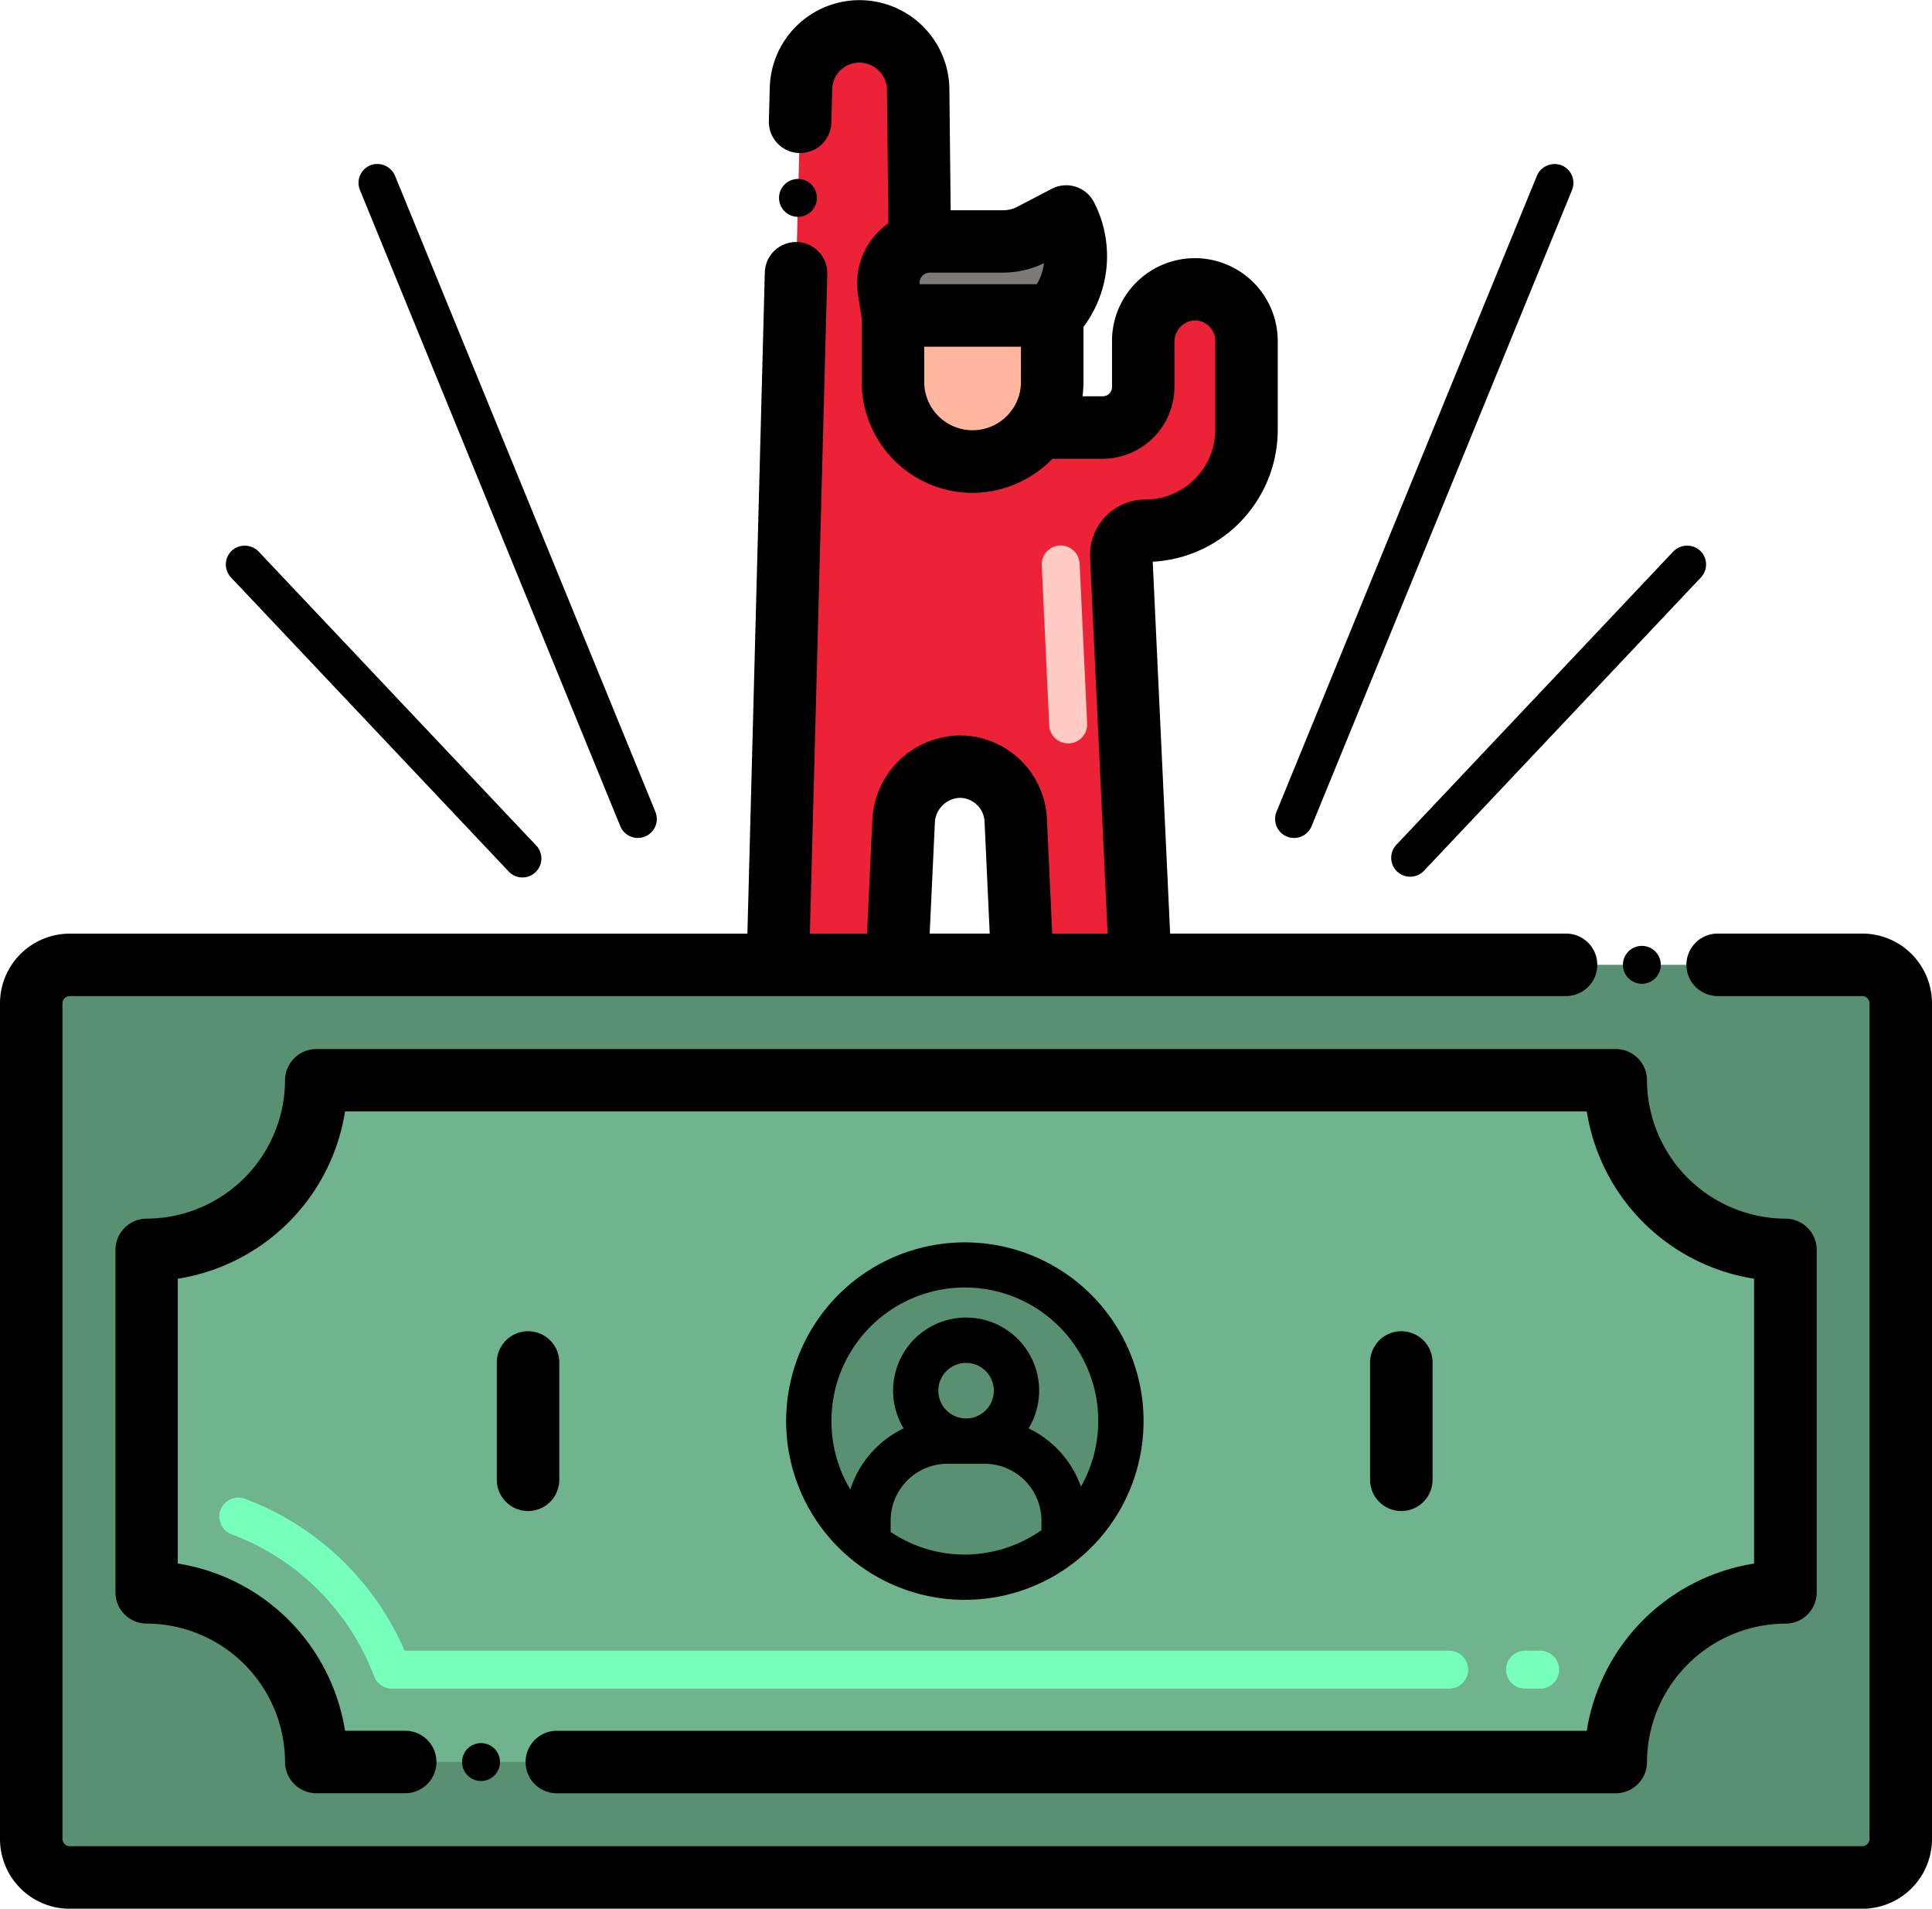 <svg xmlns="http://www.w3.org/2000/svg" width="78.637" height="77.68" viewBox="0 0 78.637 77.68">
  <g id="Grupo_3943" data-name="Grupo 3943" transform="translate(-340.15 -189.232)">
    <path id="Trazado_1601" data-name="Trazado 1601" d="M345.966,378.177h72.963a1.562,1.562,0,0,1,1.566,1.565v34.012a1.562,1.562,0,0,1-1.566,1.565H345.966a1.562,1.562,0,0,1-1.565-1.565V379.742a1.562,1.562,0,0,1,1.565-1.565Zm0,0" transform="translate(-2.979 -149.679)" fill="#599072"/>
    <path id="Trazado_1602" data-name="Trazado 1602" d="M433.936,407.912V421.85a6.907,6.907,0,0,0-6.908,6.9H374.14a6.9,6.9,0,0,0-6.9-6.9V407.912a6.9,6.9,0,0,0,6.9-6.907h52.887a6.908,6.908,0,0,0,6.908,6.907Zm0,0" transform="translate(-21.117 -167.811)" fill="#70b48f"/>
    <path id="Trazado_1603" data-name="Trazado 1603" d="M510.927,443.927a6.352,6.352,0,1,1-6.353-6.351,6.351,6.351,0,0,1,6.353,6.351Zm0,0" transform="translate(-125.158 -196.859)" fill="#599072"/>
    <path id="Trazado_1604" data-name="Trazado 1604" d="M511.192,206.094v3.633a4.1,4.1,0,0,1-4.127,4.1.988.988,0,0,0-.972,1.041l.775,16.63h-4.795l-.273-5.891a2.283,2.283,0,0,0-2.281-2.175,2.334,2.334,0,0,0-2.284,2.269l-.27,5.8h-4.85l.941-35.671a2.386,2.386,0,0,1,4.772.036l.069,6.243a1.683,1.683,0,0,0-1.265,1.9l.17,1.061v2.7a3.24,3.24,0,0,0,5.9,1.851h2.636a1.651,1.651,0,0,0,1.654-1.655v-1.79A2.147,2.147,0,0,1,509.032,204a2.1,2.1,0,0,1,2.16,2.1Zm0,0" transform="translate(-120.306 -3)" fill="#ed2236"/>
    <path id="Trazado_1605" data-name="Trazado 1605" d="M514.9,249.716v2.7a3.24,3.24,0,0,0,6.48,0v-2.7Zm0,0" transform="translate(-138.404 -47.644)" fill="#ffb69f"/>
    <path id="Trazado_1606" data-name="Trazado 1606" d="M521.211,230.115l-1.4.73a2.51,2.51,0,0,1-1.164.286h-2.993a1.457,1.457,0,0,0-.4.051,1.684,1.684,0,0,0-1.266,1.9l.17,1.061h6.48a3.533,3.533,0,0,0,.568-4.032Zm0,0" transform="translate(-137.666 -32.076)" fill="#7c7b7a"/>
    <path id="Trazado_1607" data-name="Trazado 1607" d="M435.452,491.39h-.617a.771.771,0,1,1,0-1.543h.617a.771.771,0,1,1,0,1.543Zm-3.7,0H388.713a.77.77,0,0,1-.721-.5,9.922,9.922,0,0,0-5.773-5.772.772.772,0,1,1,.546-1.443,11.462,11.462,0,0,1,6.468,6.171h42.516a.771.771,0,0,1,0,1.543Zm0,0" transform="translate(-32.614 -233.433)" fill="#76ffba"/>
    <path id="Trazado_1608" data-name="Trazado 1608" d="M544.641,302.585l-.305-6.513a.771.771,0,0,1,1.541-.072l.306,6.511a.772.772,0,0,1-1.543.072Zm0,0" transform="translate(-161.784 -83.832)" fill="#ffcbc2"/>
    <path id="Trazado_1609" data-name="Trazado 1609" d="M660.865,375.2a.771.771,0,1,1-.771-.771.772.772,0,0,1,.771.771Zm0,0" transform="translate(-253.116 -146.701)"/>
    <path id="Trazado_1610" data-name="Trazado 1610" d="M415.951,227.727h-5.888a.771.771,0,1,0,0,1.543h5.888a.8.8,0,0,1,.793.793v34.014a.8.8,0,0,1-.793.793H342.986a.8.8,0,0,1-.793-.793V230.063a.8.8,0,0,1,.793-.793h60.906a.771.771,0,0,0,0-1.543H387.3c0-.014-.744-15.89-.744-15.9a.217.217,0,0,1,.226-.226,4.878,4.878,0,0,0,4.875-4.869V203.1a2.873,2.873,0,1,0-5.745.087v1.79a.874.874,0,0,1-.883.882H383.6a4.023,4.023,0,0,0,.15-1.08v-2.415a4.3,4.3,0,0,0,.488-4.665.771.771,0,0,0-1.047-.339l-1.4.729a1.73,1.73,0,0,1-.808.2h-2.633l-.058-5.429a3.159,3.159,0,0,0-3.16-3.122h0a3.156,3.156,0,0,0-3.151,3.074l-.037,1.376a.772.772,0,0,0,1.543.04l.037-1.373a1.6,1.6,0,0,1,1.611-1.573,1.628,1.628,0,0,1,1.617,1.6l.061,5.712a2.48,2.48,0,0,0-1.247,2.547c.025.159.131.828.157,1,0,2.015,0,1.427,0,2.641a4.025,4.025,0,0,0,4.011,4.011,4.08,4.08,0,0,0,3.035-1.389h2.259a2.434,2.434,0,0,0,2.425-2.425v-1.79a1.373,1.373,0,0,1,1.32-1.417,1.336,1.336,0,0,1,1.34,1.33v3.632a3.339,3.339,0,0,1-3.394,3.326,1.759,1.759,0,0,0-1.7,1.846v0l.738,15.824H382.5l-.238-5.156a3.053,3.053,0,0,0-3.049-2.91,3.106,3.106,0,0,0-3.058,3.005l-.238,5.061H372.6l.722-27.337a.772.772,0,1,0-1.543-.04l-.721,27.377H342.986a2.339,2.339,0,0,0-2.336,2.335v34.015a2.34,2.34,0,0,0,2.336,2.336h72.965a2.341,2.341,0,0,0,2.336-2.336V230.063a2.34,2.34,0,0,0-2.336-2.336Zm-34.19-21.542a2.468,2.468,0,0,1-4.493-1.41v-1.932h4.937v1.932a2.454,2.454,0,0,1-.442,1.409Zm.745-6.732.605-.316a2.737,2.737,0,0,1-.494,2.163h-5.463l-.066-.411a.92.92,0,0,1,.9-1.062h2.993a3.305,3.305,0,0,0,1.522-.374ZM377.7,222.737a1.559,1.559,0,0,1,1.515-1.534,1.516,1.516,0,0,1,1.508,1.441l.234,5.083h-3.491Zm0,0" transform="translate(0 0)" stroke="#000" stroke-width="1"/>
    <path id="Trazado_1611" data-name="Trazado 1611" d="M380.96,426.561h43.1a.772.772,0,0,0,.771-.771,6.161,6.161,0,0,1,6.138-6.134.772.772,0,0,0,.771-.771V404.945a.773.773,0,0,0-.771-.771,6.158,6.158,0,0,1-6.138-6.131.77.77,0,0,0-.771-.771H371.168a.774.774,0,0,0-.771.771,6.152,6.152,0,0,1-6.131,6.131.773.773,0,0,0-.771.771v13.938a.769.769,0,0,0,.771.771,6.155,6.155,0,0,1,6.131,6.134.774.774,0,0,0,.771.771h3.62a.771.771,0,1,0,0-1.543H371.9a7.682,7.682,0,0,0-6.869-6.866V405.68a7.683,7.683,0,0,0,6.869-6.869h51.42a7.684,7.684,0,0,0,6.87,6.869v12.472a7.684,7.684,0,0,0-6.87,6.866H380.96a.771.771,0,1,0,0,1.543Zm0,0" transform="translate(-18.145 -164.845)" stroke="#000" stroke-width="1"/>
    <path id="Trazado_1612" data-name="Trazado 1612" d="M429.646,532.922a.771.771,0,1,0,.774-.771.771.771,0,0,0-.774.771Zm0,0" transform="translate(-70.688 -271.977)"/>
    <path id="Trazado_1613" data-name="Trazado 1613" d="M440.5,453.871a.771.771,0,1,0-1.543,0v4.774a.771.771,0,0,0,1.543,0Zm0,0" transform="translate(-78.085 -209.188)" stroke="#000" stroke-width="1"/>
    <path id="Trazado_1614" data-name="Trazado 1614" d="M613.275,458.645v-4.774a.771.771,0,1,0-1.543,0v4.774a.771.771,0,0,0,1.543,0Zm0,0" transform="translate(-215.316 -209.188)" stroke="#000" stroke-width="1"/>
    <path id="Trazado_1615" data-name="Trazado 1615" d="M493.134,224.239a.771.771,0,1,0-.774-.793.772.772,0,0,0,.774.793Zm0,0" transform="translate(-120.501 -26.182)"/>
    <path id="Trazado_1616" data-name="Trazado 1616" d="M591,247.12a.771.771,0,0,0,1.005-.42l10.6-25.889a.772.772,0,0,0-.42-1.006.783.783,0,0,0-1.007.419l-10.6,25.89A.772.772,0,0,0,591,247.12Zm0,0" transform="translate(-198.471 -23.842)"/>
    <path id="Trazado_1617" data-name="Trazado 1617" d="M419.812,246.7a.772.772,0,1,0,1.429-.586l-10.6-25.89a.783.783,0,0,0-1.006-.419.772.772,0,0,0-.419,1.006Zm0,0" transform="translate(-54.415 -23.844)"/>
    <path id="Trazado_1618" data-name="Trazado 1618" d="M613.739,308.521a.771.771,0,0,0,1.089-.031L626.1,296.551a.771.771,0,0,0-.031-1.089.789.789,0,0,0-1.09.03l-11.274,11.939a.771.771,0,0,0,.031,1.09Zm0,0" transform="translate(-216.719 -83.818)"/>
    <path id="Trazado_1619" data-name="Trazado 1619" d="M394.388,308.487a.771.771,0,1,0,1.119-1.058L384.233,295.49a.788.788,0,0,0-1.09-.031.772.772,0,0,0-.03,1.09Zm0,0" transform="translate(-33.56 -83.815)"/>
    <path id="Trazado_1620" data-name="Trazado 1620" d="M501.6,448.073a7.124,7.124,0,1,0-5.037-2.088,7.125,7.125,0,0,0,5.037,2.088Zm-3.169-2.536V445a2.468,2.468,0,0,1,2.466-2.465H502.4A2.469,2.469,0,0,1,504.87,445v.466a5.636,5.636,0,0,1-3.274,1.065,5.549,5.549,0,0,1-3.169-.994Zm3.222-4.546a1.28,1.28,0,1,1,1.279-1.28,1.281,1.281,0,0,1-1.279,1.28Zm-5.631-.042a5.58,5.58,0,1,1,10.26,3.031,4.022,4.022,0,0,0-2.306-2.67,2.822,2.822,0,1,0-4.645,0,4.023,4.023,0,0,0-2.336,2.788,5.554,5.554,0,0,1-.973-3.151Zm0,0" transform="translate(-122.18 -193.88)" stroke="#000" stroke-width="0.3"/>
  </g>
</svg>
